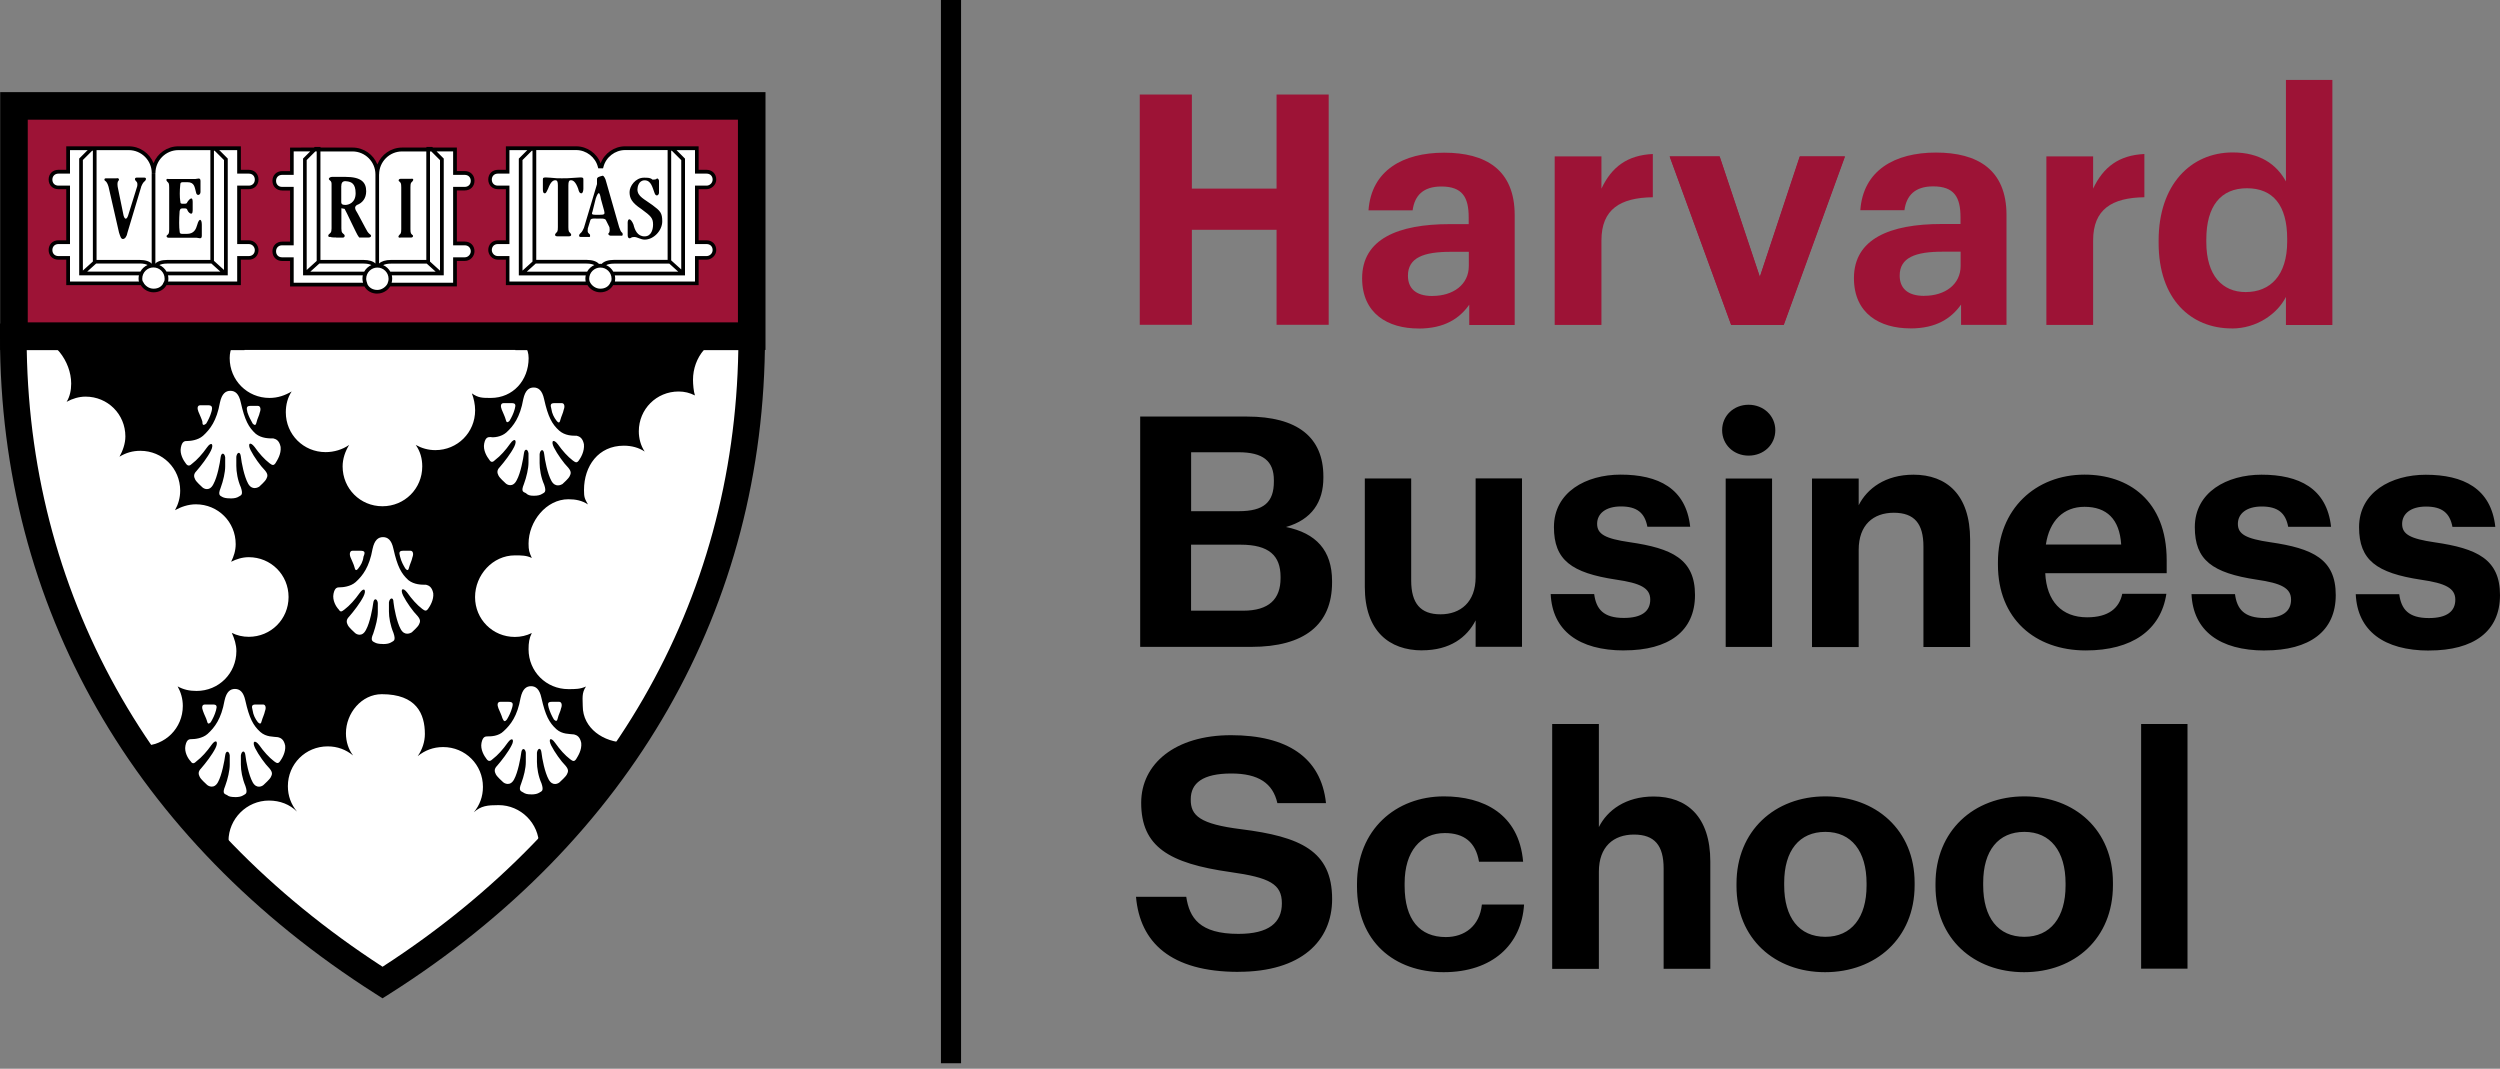 <?xml version="1.0" encoding="UTF-8"?>
<svg id="a" data-name="Layer 1" xmlns="http://www.w3.org/2000/svg" width="400" height="171" viewBox="0 0 400 171">
  <rect x="0" y="0" width="400" height="171" fill="#808080" stroke="none"/>
  <g>
    <g>
      <path d="m388.67,104.09c-7.27,0-11.49-3.19-11.75-9.02h6.96c.31,2.42,1.49,3.82,4.74,3.82,2.89,0,4.23-1.08,4.23-2.94s-1.6-2.63-5.46-3.19c-7.16-1.08-9.94-3.14-9.94-8.4,0-5.62,5.15-8.4,10.67-8.4,5.98,0,10.46,2.16,11.13,8.34h-6.86c-.41-2.21-1.65-3.25-4.23-3.25-2.42,0-3.82,1.13-3.82,2.78s1.29,2.37,5.2,2.94c6.75.98,10.46,2.68,10.46,8.45,0,5.82-4.22,8.86-11.33,8.86m-26.28,0c-7.27,0-11.49-3.19-11.75-9.02h6.96c.31,2.42,1.49,3.82,4.74,3.82,2.89,0,4.23-1.08,4.23-2.94s-1.6-2.63-5.46-3.19c-7.16-1.08-9.94-3.14-9.94-8.4,0-5.62,5.15-8.4,10.67-8.4,5.98,0,10.46,2.16,11.13,8.34h-6.86c-.41-2.21-1.65-3.25-4.23-3.25-2.42,0-3.82,1.13-3.82,2.78s1.29,2.37,5.2,2.94c6.75.98,10.46,2.68,10.46,8.45,0,5.82-4.22,8.86-11.33,8.86m-35.06-16.95h12.06c-.26-4.07-2.32-6.03-5.87-6.03-3.35,0-5.61,2.21-6.18,6.03m6.39,16.95c-8.14,0-14.06-5.1-14.06-13.71v-.41c0-8.5,6.03-14.01,13.86-14.01,6.96,0,13.14,4.07,13.14,13.71v2.06h-19.43c.21,4.48,2.63,7.06,6.7,7.06,3.45,0,5.15-1.49,5.62-3.76h7.06c-.88,5.82-5.52,9.06-12.88,9.06m-43.82-.56v-26.95h7.47v4.28c1.34-2.68,4.28-4.89,8.76-4.89,5.3,0,9.07,3.19,9.07,10.41v17.16h-7.47v-16.07c0-3.66-1.44-5.41-4.74-5.41s-5.62,1.96-5.62,5.93v15.56h-7.47Zm-13.81-26.95h7.42v26.95h-7.42v-26.95Zm3.66-3.66c-2.37,0-4.23-1.75-4.23-4.07s1.85-4.07,4.23-4.07,4.28,1.75,4.28,4.07-1.85,4.07-4.28,4.07m-19.91,31.17c-7.27,0-11.49-3.19-11.75-9.02h6.96c.31,2.42,1.49,3.82,4.74,3.82,2.89,0,4.23-1.08,4.23-2.94s-1.6-2.63-5.46-3.19c-7.16-1.08-9.95-3.14-9.95-8.4,0-5.62,5.15-8.4,10.67-8.4,5.98,0,10.46,2.16,11.13,8.34h-6.85c-.41-2.21-1.65-3.25-4.23-3.25-2.42,0-3.81,1.13-3.81,2.78s1.29,2.37,5.2,2.94c6.75.98,10.46,2.68,10.46,8.45,0,5.82-4.23,8.86-11.33,8.86m-32.33,0c-5.25,0-9.17-3.09-9.17-10.15v-17.36h7.42v16.33c0,3.66,1.49,5.41,4.69,5.41s5.62-1.96,5.62-5.93v-15.82h7.42v26.95h-7.42v-4.23c-1.39,2.73-4.12,4.79-8.56,4.79m-36.97-6.34h8.34c4.12,0,5.98-1.85,5.98-5.2v-.21c0-3.4-1.85-5.15-6.39-5.15h-7.93v10.56Zm0-15.92h7.63c4.02,0,5.62-1.44,5.62-4.74v-.21c0-3.09-1.75-4.48-5.67-4.48h-7.57v9.43Zm-8.14,21.7v-36.84h17.1c8.04,0,12.21,3.3,12.21,9.58v.21c0,3.87-1.85,6.7-5.98,7.88,4.79.98,7.37,3.71,7.37,8.66v.21c0,6.75-4.43,10.31-12.93,10.31h-17.78Z"/>
      <g>
        <path d="m307.88,47.33c3.3,0,5.82-1.8,5.82-4.79v-2.27h-2.89c-4.33,0-6.86.93-6.86,3.82,0,1.96,1.19,3.25,3.92,3.25m-2.22,5.2c-4.89,0-9.02-2.37-9.02-8.04,0-6.29,5.77-8.66,14.01-8.66h3.04v-1.08c0-3.19-.98-4.94-4.38-4.94-2.94,0-4.28,1.49-4.59,3.81h-7.06c.46-6.39,5.52-9.22,12.11-9.22s11.28,2.68,11.28,10v17.57h-7.27v-3.25c-1.54,2.17-3.91,3.82-8.13,3.82m-28.66-.56l-9.84-26.95h7.98l6.44,19.27,6.39-19.27h7.21l-9.79,26.95h-8.4Zm-47.79-4.64c3.3,0,5.82-1.8,5.82-4.79v-2.27h-2.89c-4.33,0-6.85.93-6.85,3.82,0,1.96,1.18,3.25,3.91,3.25m-2.22,5.2c-4.89,0-9.02-2.37-9.02-8.04,0-6.29,5.77-8.66,14.01-8.66h3.04v-1.08c0-3.19-.98-4.94-4.38-4.94-2.94,0-4.28,1.49-4.59,3.81h-7.06c.46-6.39,5.52-9.22,12.11-9.22s11.28,2.68,11.28,10v17.57h-7.27v-3.25c-1.53,2.17-3.91,3.82-8.13,3.82m-44.59-.56V15.13h8.34v15.05h13.55v-15.05h8.34v36.84h-8.34v-15.2h-13.55v15.2h-8.34Z" fill="#9d1336"/>
        <polygon points="277 51.99 285.41 51.99 295.21 25.02 287.99 25.02 281.59 44.31 275.15 25.02 267.16 25.02 277 51.99" fill="#9d1336"/>
        <path d="m264.45,24.64c-4.08.19-6.59,2.07-8.22,5.54v-5.16h-7.48v26.97h7.48v-13.52c0-5,3.01-6.84,8.22-6.91v-6.93Z" fill="#9d1336"/>
        <path d="m343.1,24.64c-4.07.19-6.57,2.08-8.2,5.54v-5.16h-7.48v26.97h7.48v-13.52c0-4.99,3.01-6.84,8.2-6.91v-6.93Z" fill="#9d1336"/>
        <path d="m359.3,46.73c-3.71,0-6.29-2.63-6.29-8v-.41c0-5.36,2.32-8.2,6.5-8.2s6.44,2.73,6.44,8.1v.41c0,5.47-2.73,8.1-6.65,8.1m-2.21,5.83c3.97,0,7.27-2.32,8.66-5.05v4.49h7.43V12.79h-7.43v16.24c-1.49-2.73-4.17-4.64-8.51-4.64-6.76,0-11.86,5.21-11.86,14.08v.41c0,8.98,5.16,13.67,11.71,13.67" fill="#9d1336"/>
      </g>
      <path d="m342.58,115.84h7.42v39.15h-7.42v-39.15Zm-18.68,34.05c4.17,0,6.59-3.09,6.59-8.19v-.36c0-5.15-2.42-8.24-6.59-8.24s-6.59,2.99-6.59,8.14v.41c0,5.15,2.37,8.24,6.59,8.24m-.05,5.66c-8.04,0-14.17-5.36-14.17-13.76v-.41c0-8.45,6.13-13.96,14.22-13.96s14.17,5.41,14.17,13.81v.41c0,8.5-6.13,13.91-14.22,13.91m-31.79-5.66c4.17,0,6.59-3.09,6.59-8.19v-.36c0-5.15-2.42-8.24-6.59-8.24s-6.59,2.99-6.59,8.14v.41c0,5.15,2.37,8.24,6.59,8.24m-.05,5.66c-8.04,0-14.17-5.36-14.17-13.76v-.41c0-8.45,6.13-13.96,14.22-13.96s14.28,5.41,14.28,13.81v.41c0,8.5-6.24,13.91-14.33,13.91m-43.66-.56v-39.15h7.47v16.49c1.34-2.68,4.28-4.89,8.76-4.89,5.3,0,9.07,3.19,9.07,10.41v17.16h-7.47v-16.07c0-3.66-1.44-5.41-4.74-5.41s-5.62,1.96-5.62,5.93v15.56h-7.47s0-.01,0-.01Zm-17.37.56c-7.88,0-13.86-4.89-13.86-13.71v-.41c0-8.71,6.23-14.01,13.91-14.01,6.23,0,12.01,2.73,12.67,10.46h-7.06c-.51-3.14-2.42-4.59-5.46-4.59-3.87,0-6.44,2.89-6.44,8.04v.41c0,5.41,2.42,8.19,6.59,8.19,2.99,0,5.41-1.75,5.77-5.2h6.75c-.4,6.39-5.04,10.82-12.87,10.82m-32.83-.05c-10.87,0-15.76-4.74-16.39-12.01h8.04c.51,3.35,2.11,5.93,8.34,5.93,4.89,0,6.96-1.8,6.96-4.89s-1.96-4.12-8.24-5c-9.84-1.39-14.27-4.07-14.27-11.08,0-6.23,5.41-10.82,14.37-10.82s14.42,3.55,15.2,10.87h-7.78c-.72-3.19-3.04-4.74-7.37-4.74-4.59,0-6.49,1.55-6.49,4.12-.05,2.63,1.49,3.97,8.04,4.79,9.48,1.19,14.58,3.45,14.58,11.18,0,6.7-4.94,11.64-14.99,11.64"/>
    </g>
    <rect x="150.55" width="3.22" height="170.12"/>
  </g>
  <g>
    <path d="m120.27,53.89c0,45.61-24.53,81.09-59.07,103.11C26.76,135.09,2.13,99.6,2.13,53.89h118.14Z" fill="#fff"/>
    <path d="m61.2,159.73l-1.14-.73C21.33,134.36,0,97.03,0,53.89v-2.13h39.12v4.26H4.28c.68,40.31,20.83,75.24,56.93,98.66,36.1-23.36,56.24-58.28,56.92-98.66h-35.68v-4.26h39.95v2.13c0,43.22-21.33,80.55-60.06,105.12l-1.14.72Z"/>
    <path d="m120.27,53.05c0,1.25-.1.21-.1.83-.83-.42-1.88,0-2.92,0-3.86,0-6.37,3.34-6.37,6.89,0,.73.1,1.88.31,2.5-.83-.42-1.67-.63-2.61-.63-3.55,0-6.37,2.82-6.37,6.37,0,1.15.31,2.3.94,3.24-.94-.63-2.09-.94-3.34-.94-4.07,0-6.37,3.24-6.37,7.1,0,1.15.1,1.36.63,2.3-.94-.63-1.98-.83-3.13-.83-3.55,0-6.37,3.55-6.37,7.1,0,1.04.1,1.36.52,2.3-.83-.42-1.67-.42-2.71-.42-3.55,0-6.37,3.13-6.37,6.68s2.82,6.37,6.37,6.37c.94,0,1.88-.21,2.71-.63-.42.83-.52,1.57-.52,2.61,0,3.55,2.82,6.37,6.37,6.37,1.15,0,1.88,0,2.82-.42-.73,1.04-.52,1.98-.52,3.13,0,3.55,3.34,5.84,6.89,5.84.52,0,.94-.31,1.36-.42-5.11,7.62-11.48,15.45-18.16,21.81,1.25-1.15,2.92-2.92,2.92-4.91,0-3.55-2.92-6.47-6.47-6.47-1.77,0-2.82.1-3.97,1.15.94-1.15,1.46-2.5,1.46-4.07,0-3.55-2.82-6.37-6.37-6.37-1.57,0-2.92.52-4.07,1.46.73-1.04,1.15-2.3,1.15-3.55,0-3.24-1.36-6.37-6.89-6.37-3.24,0-5.74,3.03-5.74,6.26,0,1.36.42,2.61,1.15,3.55-1.15-.94-2.5-1.46-4.07-1.46-3.55,0-6.37,2.82-6.37,6.37,0,1.57.52,2.92,1.46,4.07-1.15-1.15-2.71-1.77-4.49-1.77-3.55,0-6.47,2.92-6.47,6.47,0,1.88.94,4.28,2.19,5.53-6.58-6.37-12.52-13.36-17.64-20.98.42.1,1.25.21,1.77.21,3.55,0,6.37-2.82,6.37-6.37,0-1.15-.31-2.19-.83-3.13.94.52,1.88.73,3.03.73,3.55,0,6.37-2.82,6.37-6.37,0-1.04-.31-1.98-.73-2.92.83.42,1.77.63,2.71.63,3.55,0,6.37-2.82,6.37-6.37s-2.82-6.37-6.37-6.37c-1.04,0-1.98.31-2.82.73.42-.83.73-1.77.73-2.82,0-3.55-2.82-6.37-6.37-6.37-1.25,0-2.4.42-3.34.94.52-.94.83-1.98.83-3.13,0-3.55-2.82-6.37-6.37-6.37-1.25,0-2.3.31-3.34.94.52-.94.94-2.09.94-3.24,0-3.55-2.82-6.37-6.37-6.37-1.04,0-2.09.31-3.03.83.52-.83.73-1.88.73-2.92,0-3.55-2.82-7.41-6.37-7.41-1.04,0-2.09-.42-2.92,0,0-1.67-.1,1.25-.1-.83h36.32c-.94,1.77-1.57,2.61-1.57,4.17,0,3.55,2.82,6.37,6.37,6.37,1.36,0,2.5-.42,3.55-1.04-.63.94-.94,2.09-.94,3.34,0,3.55,2.82,6.37,6.37,6.37,1.36,0,2.71-.42,3.76-1.15-.63,1.04-1.04,2.19-1.04,3.44,0,3.55,2.82,6.37,6.37,6.37s6.37-2.82,6.37-6.37c0-1.25-.31-2.4-1.04-3.44.94.52,1.98.83,3.13.83,3.55,0,6.37-2.82,6.37-6.37,0-.94-.21-1.88-.52-2.71,1.04.73,1.67.73,3.03.73,3.55,0,6.05-2.82,6.05-6.37,0-1.57-.83-2.3-1.67-4.17h37.36v-.1Z"/>
    <path d="m57.34,90.94c-.42.52-.52.21-.63-.21-.1-.42-.42-1.04-.63-1.57s-.1-1.04.31-1.04h1.25c.73,0,.83.21.52.94-.1.83-.42,1.36-.83,1.88m7.51,0c.42.52.52.21.63-.21.1-.42.42-1.04.52-1.57.21-.52.1-1.04-.31-1.04h-1.15c-.63,0-.73.21-.52.94.21.83.52,1.36.83,1.88m-3.55,12.11c.63,0,1.04-.1,1.36-.31.31-.21.73-.21.31-1.46-.52-1.25-.73-2.5-.73-3.44v-1.46c.1-.73.73-.94.73,0,.1.94.52,3.13,1.15,4.28s1.57.63,1.77.52c.21-.21.94-.83,1.15-1.25.21-.42.31-.73-.21-1.36-.73-.73-1.77-2.19-2.3-3.24s-.1-1.46.63-.52c.73,1.04,1.57,1.98,2.4,2.61.42.31.63.42.94,0,.31-.42.94-1.46.83-2.5-.21-1.04-.73-1.25-1.15-1.36-.73,0-1.88,0-2.82-.73-1.15-1.04-1.77-2.19-2.4-5.01-.31-1.46-.94-1.88-1.67-1.88s-1.36.42-1.67,1.88c-.52,2.92-1.57,4.28-2.71,5.32-.83.73-2.09.83-2.5.83s-.83,0-1.04,1.04.42,2.09.83,2.5c.31.52.52.31.94,0,.83-.63,1.67-1.57,2.4-2.61.73-1.04,1.15-.52.63.52s-1.57,2.4-2.3,3.24c-.52.52-.42.94-.21,1.36.21.42.94,1.04,1.15,1.25s1.15.73,1.77-.52c.63-1.15,1.04-3.44,1.15-4.28.1-.83.63-.73.73,0v1.46c0,.94-.31,2.19-.73,3.44-.52,1.15-.1,1.25.31,1.46.21.1.52.21,1.25.21m-28.28-35.28c.31-.52.63-1.15.83-1.88.21-.73.1-1.04-.52-1.04h-1.25c-.52,0-.52.52-.31,1.04s.52,1.15.63,1.57c0,.52.1.73.63.31m7.41,0c.42.42.52.21.63-.21.1-.52.42-1.04.52-1.57.21-.52.1-1.04-.31-1.04h-1.15c-.63,0-.73.21-.52,1.04.21.63.52,1.25.83,1.77m-3.55,12c.63,0,1.04-.1,1.36-.31.31-.21.73-.21.31-1.46-.52-1.15-.73-2.5-.73-3.44v-1.46c.1-.73.63-.94.73,0s.52,3.13,1.15,4.28,1.57.63,1.77.52c.21-.21.94-.83,1.15-1.25.21-.42.31-.73-.21-1.36-.73-.73-1.77-2.19-2.3-3.24s-.1-1.46.63-.52c.73,1.04,1.57,1.98,2.4,2.61.42.31.63.42.94,0,.31-.52.94-1.46.83-2.61-.21-1.04-.73-1.25-1.15-1.36-.73,0-1.88,0-2.82-.73-1.15-1.04-1.77-2.19-2.4-5.01-.31-1.46-.94-1.88-1.67-1.88s-1.36.42-1.67,1.88c-.52,2.92-1.57,4.28-2.71,5.32-.83.73-2.09.83-2.5.83s-.83,0-1.04,1.04.42,2.09.83,2.61c.31.42.63.31.94,0,.83-.63,1.67-1.57,2.4-2.61.73-1.04,1.15-.52.63.52s-1.57,2.4-2.3,3.24c-.52.52-.42.94-.21,1.36.21.42.94,1.04,1.15,1.25s1.15.73,1.77-.52c.63-1.15,1.04-3.34,1.15-4.28.1-.83.63-.73.73,0v1.46c0,.94-.31,2.3-.73,3.44-.52,1.25,0,1.25.31,1.46.21.1.52.21,1.25.21m44.67-12.42c.31-.52.63-1.15.83-1.88.21-.73.1-.94-.52-.94h-1.25c-.52,0-.52.52-.31,1.04s.52,1.15.63,1.57c.1.42.21.63.63.21m7.51,0c.42.52.52.21.63-.21.1-.42.42-1.04.52-1.57.21-.52.1-1.04-.31-1.04h-1.15c-.63,0-.73.21-.52.94.1.73.42,1.36.83,1.88m-3.65,12c.63,0,1.04-.1,1.36-.31.31-.21.73-.21.31-1.46-.52-1.15-.73-2.5-.73-3.44v-1.46c.1-.73.63-.94.73,0,.1.94.52,3.13,1.15,4.28.63,1.15,1.57.63,1.77.52.21-.21.94-.83,1.15-1.25.21-.42.31-.73-.21-1.36-.73-.73-1.77-2.19-2.3-3.24s-.1-1.46.63-.52c.73,1.04,1.57,1.98,2.4,2.61.42.31.63.42.94,0,.31-.42.94-1.46.83-2.61-.21-1.04-.73-1.25-1.15-1.36-.73,0-1.88,0-2.82-.83-1.15-1.04-1.77-2.19-2.4-5.01-.31-1.46-.94-1.88-1.67-1.88s-1.36.42-1.67,1.88c-.52,2.92-1.57,4.28-2.71,5.32-.83.73-2.09.83-2.5.73-.42,0-.83,0-1.04,1.04s.42,2.09.83,2.61c.31.52.63.31.94,0,.83-.63,1.67-1.57,2.4-2.61s1.15-.52.63.52-1.57,2.4-2.3,3.24c-.52.52-.42.94-.21,1.36s.94,1.04,1.15,1.25c.21.21,1.15.73,1.77-.52.63-1.15,1.04-3.44,1.15-4.28.1-.83.63-.73.73,0v1.46c0,.94-.31,2.3-.73,3.44-.52,1.25-.1,1.25.31,1.46.31.31.63.42,1.25.42m-51.66,36.22c.31-.52.63-1.15.83-1.88.21-.73.1-.94-.52-.94h-1.25c-.52,0-.52.52-.31,1.04.21.63.52,1.15.63,1.57.1.42.21.63.63.21m7.51,0c.42.42.52.21.63-.21.1-.42.42-1.04.52-1.57.21-.52.1-1.04-.31-1.04h-1.15c-.63,0-.73.21-.52.94.1.73.42,1.36.83,1.88m-3.65,12c.63,0,1.04-.1,1.36-.31.31-.21.73-.21.31-1.46-.52-1.25-.73-2.5-.73-3.44v-1.46c.1-.73.63-.94.73,0s.52,3.13,1.15,4.28,1.57.63,1.77.42.94-.83,1.15-1.25c.21-.42.31-.73-.21-1.36-.73-.73-1.77-2.19-2.3-3.24s-.1-1.46.63-.52c.73,1.04,1.57,1.98,2.4,2.61.42.31.63.42.94,0s.94-1.46.83-2.5c-.21-1.04-.73-1.25-1.15-1.36-.73-.1-1.88,0-2.82-.83-1.15-1.04-1.77-2.19-2.4-5.01-.31-1.46-.94-1.88-1.67-1.88s-1.36.42-1.67,1.88c-.52,2.92-1.57,4.28-2.71,5.32-.83.73-2.09.83-2.5.83s-.83,0-1.04,1.04.42,2.09.83,2.5c.31.52.63.31.94,0,.83-.63,1.67-1.57,2.4-2.61.73-1.04,1.15-.52.63.52s-1.57,2.4-2.3,3.24c-.52.52-.42.94-.21,1.36.21.42.94,1.04,1.15,1.25s1.15.73,1.77-.42c.63-1.15,1.04-3.44,1.15-4.28.1-.83.63-.73.73,0v1.46c0,.94-.31,2.3-.73,3.44-.52,1.25-.1,1.25.31,1.46.21.21.63.31,1.25.31m43.52-12.42c.31-.52.63-1.15.83-1.88.21-.73.1-.94-.63-.94h-1.25c-.52,0-.52.52-.31,1.04s.52,1.15.63,1.57c.21.42.31.73.73.21m7.51,0c.42.42.52.21.63-.21.1-.52.42-1.04.52-1.57.21-.52.1-1.04-.31-1.04h-1.15c-.63,0-.73.21-.52.94.21.73.52,1.36.83,1.88m-3.65,12c.63,0,1.04-.1,1.36-.31.31-.21.73-.21.31-1.46-.52-1.15-.73-2.5-.73-3.44v-1.46c.1-.73.63-.94.73,0,.1.94.52,3.13,1.15,4.28.63,1.15,1.57.63,1.77.42s.94-.83,1.15-1.25c.21-.42.31-.73-.21-1.36-.73-.73-1.77-2.19-2.3-3.24s-.1-1.46.63-.42c.73,1.04,1.57,1.98,2.4,2.61.42.31.63.42.94,0,.31-.52.94-1.46.83-2.61-.21-1.04-.73-1.25-1.15-1.36-.73-.1-1.88,0-2.82-.83-1.15-1.04-1.77-2.19-2.4-5.01-.31-1.46-.94-1.88-1.67-1.88s-1.36.42-1.67,1.88c-.52,2.92-1.57,4.28-2.71,5.32-.83.83-2.09.83-2.5.83s-.83,0-1.04,1.04.42,2.09.83,2.61c.31.42.63.31.94,0,.83-.63,1.67-1.57,2.4-2.61s1.15-.52.63.42c-.52,1.04-1.57,2.4-2.3,3.24-.52.52-.42.94-.21,1.36s.94,1.04,1.15,1.25c.21.21,1.15.73,1.77-.42.63-1.15,1.04-3.44,1.15-4.28.1-.83.63-.73.73,0v1.46c0,1.04-.31,2.3-.73,3.44-.52,1.25,0,1.25.31,1.46.31.21.63.31,1.25.31" fill="#fff"/>
    <rect x="2.23" y="16.94" width="118.04" height="36.84" fill="#9d1336"/>
    <path d="m122.48,55.99H.03V14.74h122.45v41.25ZM4.44,51.58h113.63V19.15H4.44v32.43Z"/>
    <path d="m24.57,27.69c0-2.19,1.77-3.97,3.97-3.97h9.71v3.76h1.57c.73,0,1.25.52,1.25,1.25s-.52,1.25-1.25,1.25h-1.57v8.77h1.57c.73,0,1.25.63,1.25,1.25,0,.73-.52,1.25-1.25,1.25h-1.57v4.07h-11.79c-.31.73-1.04,1.15-1.88,1.15s-1.57-.52-1.88-1.15h-11.79v-4.07h-1.57c-.73,0-1.25-.52-1.25-1.25s.52-1.25,1.25-1.25h1.57v-8.77h-1.57c-.73,0-1.25-.52-1.25-1.25s.52-1.25,1.25-1.25h1.57v-3.76h9.71c2.19,0,3.97,1.77,3.97,3.97m35.8,18.99c.83,0,1.57-.52,1.88-1.15h10.54v-4.07h1.57c.73,0,1.25-.63,1.25-1.25,0-.73-.52-1.25-1.25-1.25h-1.57v-8.77h1.57c.73,0,1.25-.52,1.25-1.25s-.52-1.25-1.25-1.25h-1.57v-3.76h-8.45c-2.19,0-3.97,1.77-3.97,3.97,0-2.19-1.77-3.97-3.97-3.97h-9.71v3.76h-1.57c-.73,0-1.25.52-1.25,1.25s.52,1.25,1.25,1.25h1.57v8.77h-1.57c-.73,0-1.25.52-1.25,1.25s.52,1.25,1.25,1.25h1.57v4.07h11.79c.31.73,1.04,1.15,1.88,1.15m35.59-20.04c-.42-1.67-1.98-2.92-3.76-2.92h-10.85v3.76h-1.67c-.73,0-1.25.52-1.25,1.25s.52,1.25,1.25,1.25h1.57v8.77h-1.57c-.73,0-1.25.52-1.25,1.25s.52,1.25,1.25,1.25h1.57v4.07h12.94c.31.73,1.04,1.15,1.88,1.15s1.57-.52,1.88-1.15h13.57v-4.07h1.57c.73,0,1.25-.63,1.25-1.25,0-.73-.63-1.25-1.25-1.25h-1.57v-8.77h1.57c.73,0,1.25-.52,1.25-1.25s-.63-1.25-1.25-1.25h-1.57v-3.76h-11.48c-1.88,0-3.34,1.25-3.76,2.92h-.31Z" fill="#fff"/>
    <path d="m24.57,46.77c-.83,0-1.63-.45-2.05-1.15h-11.92v-4.07h-1.27c-.9,0-1.55-.65-1.55-1.55s.65-1.55,1.55-1.55h1.27v-8.18h-1.27c-.9,0-1.55-.65-1.55-1.55s.65-1.55,1.55-1.55h1.27v-3.76h10c1.8,0,3.34,1.12,3.97,2.7.62-1.58,2.17-2.7,3.97-2.7h10v3.76h1.27c.9,0,1.55.65,1.55,1.55s-.65,1.55-1.55,1.55h-1.27v8.18h1.27c.92,0,1.55.8,1.55,1.55,0,.9-.65,1.55-1.55,1.55h-1.27v4.07h-11.9c-.39.71-1.16,1.15-2.06,1.15Zm-13.38-1.73h11.68l.08.16c.24.47.84.99,1.62.99s1.35-.37,1.61-.97l.08-.18h11.69v-4.07h1.86c.56,0,.96-.39.96-.96,0-.46-.38-.96-.96-.96h-1.86v-9.35h1.86c.56,0,.96-.39.96-.96s-.39-.96-.96-.96h-1.86v-3.76h-9.41c-2.02,0-3.67,1.65-3.67,3.67h-.59c0-2.02-1.65-3.67-3.67-3.67h-9.41v3.76h-1.86c-.56,0-.96.39-.96.96s.39.96.96.96h1.86v9.35h-1.86c-.56,0-.96.39-.96.96s.39.96.96.96h1.86v4.07Zm13.67-2.42h-.59v-14.92h.59v14.92Z"/>
    <path d="m60.37,46.98c-.9,0-1.67-.43-2.06-1.15h-11.9v-4.07h-1.27c-.9,0-1.55-.65-1.55-1.55s.65-1.55,1.55-1.55h1.27v-8.18h-1.27c-.9,0-1.55-.65-1.55-1.55s.65-1.55,1.55-1.55h1.27v-3.76l3.84-.02.09-.09h.94v.1h5.13c1.8,0,3.34,1.12,3.97,2.7.62-1.58,2.17-2.7,3.97-2.7h3.88v-.1h.94l.1.1h3.83v3.76h1.27c.9,0,1.55.65,1.55,1.55s-.65,1.55-1.55,1.55h-1.27v8.18h1.27c.9,0,1.55.65,1.55,1.55,0,.75-.62,1.55-1.55,1.55h-1.27v4.07h-10.66c-.42.69-1.23,1.15-2.05,1.15Zm-1.6-1.55c.26.59.87.96,1.6.96s1.36-.5,1.61-.97l.05-.13c.08-.23.14-.39.14-.69,0-.99-.8-1.79-1.79-1.79s-1.79.81-1.79,1.79c0,.26.09.54.19.83Zm3.89-.19h9.84v-4.07h1.86c.57,0,.96-.5.96-.96,0-.56-.39-.96-.96-.96h-1.86v-9.35h1.86c.56,0,.96-.39.96-.96s-.39-.96-.96-.96h-1.86v-3.76h-2.65l1.15,1.15v18.68h-8.31c.04.17.06.36.06.54,0,.27-.04.47-.09.65Zm-15.67,0h11.1c-.06-.21-.1-.42-.1-.65,0-.19.02-.37.06-.54h-9.56v-18.68l1.15-1.15h-2.65v3.76h-1.86c-.56,0-.96.39-.96.96s.39.96.96.96h1.86v9.35h-1.86c-.56,0-.96.39-.96.96s.39.96.96.96h1.86v4.07Zm15.47-1.77h7.25l-1.43-1.29h-5.73c-.57,0-.98.1-1.24.24.49.21.89.59,1.15,1.06Zm-12.8,0h8.61c.25-.47.66-.84,1.15-1.06-.27-.14-.67-.24-1.24-.24h-7.09l-1.43,1.29Zm19.14-1.62l1.6,1.45v-17.68l-1.39-1.39h-.21v17.62Zm-19.73-16.23v17.58l1.6-1.45v-17.53h-.21l-1.39,1.39Zm11.58,2.28v14.26c.38-.36,1.05-.57,1.9-.57h5.66v-17.36h-3.88c-2.02,0-3.67,1.65-3.67,3.67Zm-9.39,13.69h6.91c.85,0,1.52.2,1.9.57v-14.26c0-2.02-1.65-3.67-3.67-3.67h-5.13v17.36Zm44.79,5.18c-.83,0-1.63-.45-2.05-1.15h-.11s0,0,0,0h-12.95v-4.07h-1.27c-.92,0-1.55-.8-1.55-1.55,0-.9.65-1.55,1.55-1.55h1.27v-8.18h-1.27c-.9,0-1.55-.65-1.55-1.55s.65-1.55,1.55-1.55h1.27v-3.76h11.25c1.74,0,3.32,1.12,3.91,2.73.59-1.6,2.17-2.73,3.91-2.73h11.77v3.76h1.27c.9,0,1.55.65,1.55,1.55s-.8,1.55-1.55,1.55h-1.27v8.18h1.27c.9,0,1.55.65,1.55,1.55s-.8,1.55-1.55,1.55h-1.27v4.07h-13.68c-.39.71-1.16,1.15-2.06,1.15Zm-1.73-1.73h.03l.08.16c.24.47.84.99,1.62.99s1.35-.37,1.61-.97l.08-.18h.05c.03-.13.06-.26.06-.44,0-.99-.8-1.79-1.79-1.79s-1.79.81-1.79,1.79c0,.14.03.29.07.44Zm4.07,0h12.81v-4.07h1.86c.46,0,.96-.39.96-.96s-.39-.96-.96-.96h-1.86v-9.35h1.86c.46,0,.96-.39.96-.96s-.39-.96-.96-.96h-1.86v-3.76h-2.96l1.36,1.36v18.68h-11.23c.04.17.06.36.06.54,0,.17-.02.31-.04.44Zm-16.87,0h12.19c-.03-.14-.05-.29-.05-.44,0-.19.02-.37.06-.54h-10.71v-18.68l1.36-1.36h-2.86v3.76h-1.86c-.56,0-.96.39-.96.96s.39.96.96.96h1.86v9.35h-1.86c-.56,0-.96.39-.96.96,0,.46.38.96.96.96h1.86v4.07Zm16.62-1.57h10.38l-1.43-1.29h-8.86c-.57,0-.98.1-1.24.24.49.21.89.59,1.15,1.06Zm-13.85,0h9.65c.25-.47.66-.84,1.15-1.06-.27-.14-.67-.24-1.24-.24h-8.13l-1.43,1.29Zm-.69-17.85v17.68l1.6-1.45v-17.73h-.11l-1.5,1.5Zm23.8,16.05l1.6,1.44v-17.49l-1.5-1.5h-.11v17.55h0Zm-11.36.54c.08,0,.15,0,.23.01.37-.41,1.06-.64,1.97-.64h8.58v-17.57h-6.8c-1.62,0-3.08,1.14-3.47,2.7l-.06.22h-.77l-.06-.22c-.39-1.56-1.85-2.7-3.47-2.7h-6.39v17.57h8.06c.9,0,1.6.23,1.97.64.07,0,.15-.01.23-.01Zm-69.33,3.41l-.56-.19.05-.16c.08-.23.14-.39.14-.69,0-.99-.8-1.79-1.79-1.79s-1.79.81-1.79,1.79c0,.27.09.55.19.85l-.56.19c-.11-.33-.22-.67-.22-1.03,0-.19.02-.37.06-.54h-9.56v-18.68l1.84-1.84h.94v18.06h6.91c.9,0,1.6.23,1.97.64.15-.01.3-.01.45,0,.37-.41,1.06-.64,1.97-.64h6.91v-18.06h.94l1.84,1.84v18.68h-9.56c.04.17.06.36.06.54,0,.4-.08.63-.17.88l-.05.15Zm-.06-2.16h8.61l-1.43-1.29h-7.09c-.57,0-.98.1-1.24.24.49.21.89.59,1.15,1.06Zm-12.7,0h8.51c.25-.47.66-.84,1.15-1.06-.27-.14-.67-.24-1.24-.24h-6.98l-1.43,1.29Zm-.69-17.85v17.68l1.6-1.45v-17.73h-.11l-1.5,1.5Zm20.98,16.13l1.6,1.45v-17.58l-1.5-1.5h-.11v17.63Z"/>
    <path d="m28.85,32.18c0,.42.1.42.52.42s.52,0,.63-.31c.21-.31.83-1.04.83,0v1.36c0,1.04-.73.31-.83,0-.1-.31-.21-.31-.63-.31s-.52,0-.63.42c-.1,1.36-.1,2.61,0,3.24,0,.31.1.42.42.42h.73c1.15,0,1.46-.73,1.67-1.46.31-1.15.73-.94.73,0v1.77c0,.63-.52.31-.83.31h-4.49c-.31,0-.42-.31-.21-.42.21-.21.31-.21.31-.94v-6.68c0-.73-.1-.73-.31-.94-.21-.21-.21-.52.21-.42h4.28c.31,0,.83-.31.83.31v1.77c0,.52-.63.73-.73,0-.21-.73-.21-1.57-1.36-1.57h-.73c-.31,0-.42.1-.42.42-.1.94-.1,1.98,0,2.61m-6.26-2.3c.31-.73.42-.73.63-.94s.21-.52-.1-.52h-1.25c-.31,0-.31.31-.21.42.1.21.42.21.31.94l-1.46,4.7c-.21.63-.52.73-.73,0l-.94-4.59q-.1-.73.1-.94c.21-.21.1-.52-.31-.42h-1.67c-.31,0-.31.31-.1.42q.31.21.52.94l1.67,7.31c.21.63.31,1.04.63,1.04s.63-.42.73-1.04l2.19-7.31Zm31.21,8.14h1.04c.31,0,.42-.31.21-.52-.21-.21-.42-.21-.42-.94v-3.24l.52.1c.21.31,1.98,4.17,2.19,4.38.21.31.21.21.21.21h1.36c.52,0,.52-.31.42-.42-.1-.1-.31-.21-.52-.52s-1.77-3.34-1.88-3.44q-.1-.21-.1-.42c0-.1.1-.31.31-.42.83-.31,1.46-1.04,1.46-2.19,0-1.46-.83-2.3-3.34-2.3h-2.09c-.42,0-.73.31-.42.52.31.21.31.42.31.73v6.99c0,.73-.21.73-.42.94-.21.21-.1.52.21.42.21.1.63.1.94.1m.83-8.24c0-.83.52-.83,1.04-.73s1.25.31,1.25,1.88-1.15,1.88-1.67,1.88-.63-.21-.63-.42v-2.61Zm11.06.21c0-.73.1-.73.31-.94.21-.21.21-.52-.21-.42h-1.67c-.31,0-.42.31-.21.42.21.21.31.21.31.94v6.68c0,.73-.1.73-.31.94-.21.21-.21.52.21.42h1.67c.31,0,.42-.31.21-.42-.21-.21-.31-.21-.31-.94v-6.68Zm31.31,5.32c-.1-.42-.94-.31-1.36-.31-.31,0-1.04-.1-1.15.21l-.42,1.36c-.1.73.1.73.31.94.1.21.1.52-.21.42h-1.25c-.31,0-.31-.31-.1-.52s.31-.21.63-.94l2.09-6.99v-.83c0-.31.52-.42.94-.52.1,0,.42.42.52.94l2.09,7.31c.21.52.21.63.42.83.21.1.21.63-.1.52h-1.67c-.31,0-.52-.31-.31-.42q.21-.21.1-.94l-.52-1.04m-2.19-1.46c-.21.52-.1.52,1.04.52.94,0,.94-.1.83-.63l-.52-1.88c-.21-1.25-.42-1.25-.83-.1l-.52,2.09Zm-4.91-5.32c-.52,0-1.04,0-1.88-.1-1.15-.1-1.15,0-1.15.31v1.46c0,.31,0,.73.31.73.21,0,.31-.31.52-.73.42-1.15.83-1.36,1.15-1.36s.42.21.42.83v6.68c0,.73-.1.73-.31.94s-.21.52.21.52h1.88c.42,0,.42-.31.21-.52s-.31-.21-.31-.94v-6.68c0-.63.1-.83.42-.83s.73.21,1.15,1.36c.1.42.21.73.52.73.21,0,.31-.42.31-.73v-1.46c0-.31,0-.42-1.15-.31-1.15.1-1.77.1-2.3.1m10.54,7.2v1.88c0,.31.1.52.31.52s.21-.21.73-.21,1.04.42,1.67.42c1.46,0,2.82-1.46,2.82-2.92,0-1.36-.31-1.67-1.57-2.61s-2.4-1.36-2.4-2.5c0-.42.21-1.46,1.15-1.46,1.04,0,1.25,1.15,1.57,1.98.21.73.73.42.73,0v-1.88c0-.31-.31-.52-.42-.31-.1.1-.52.1-.63.1-.31-.31-.73-.31-1.36-.31-1.36,0-2.3,1.36-2.3,2.3s.31,1.67,1.88,2.71c1.57,1.15,1.88,1.46,1.88,2.5,0,.63-.21,1.88-1.36,1.88s-1.57-1.04-1.77-1.88c-.42-1.04-.94-1.15-.94-.21"/>
  </g>
</svg>